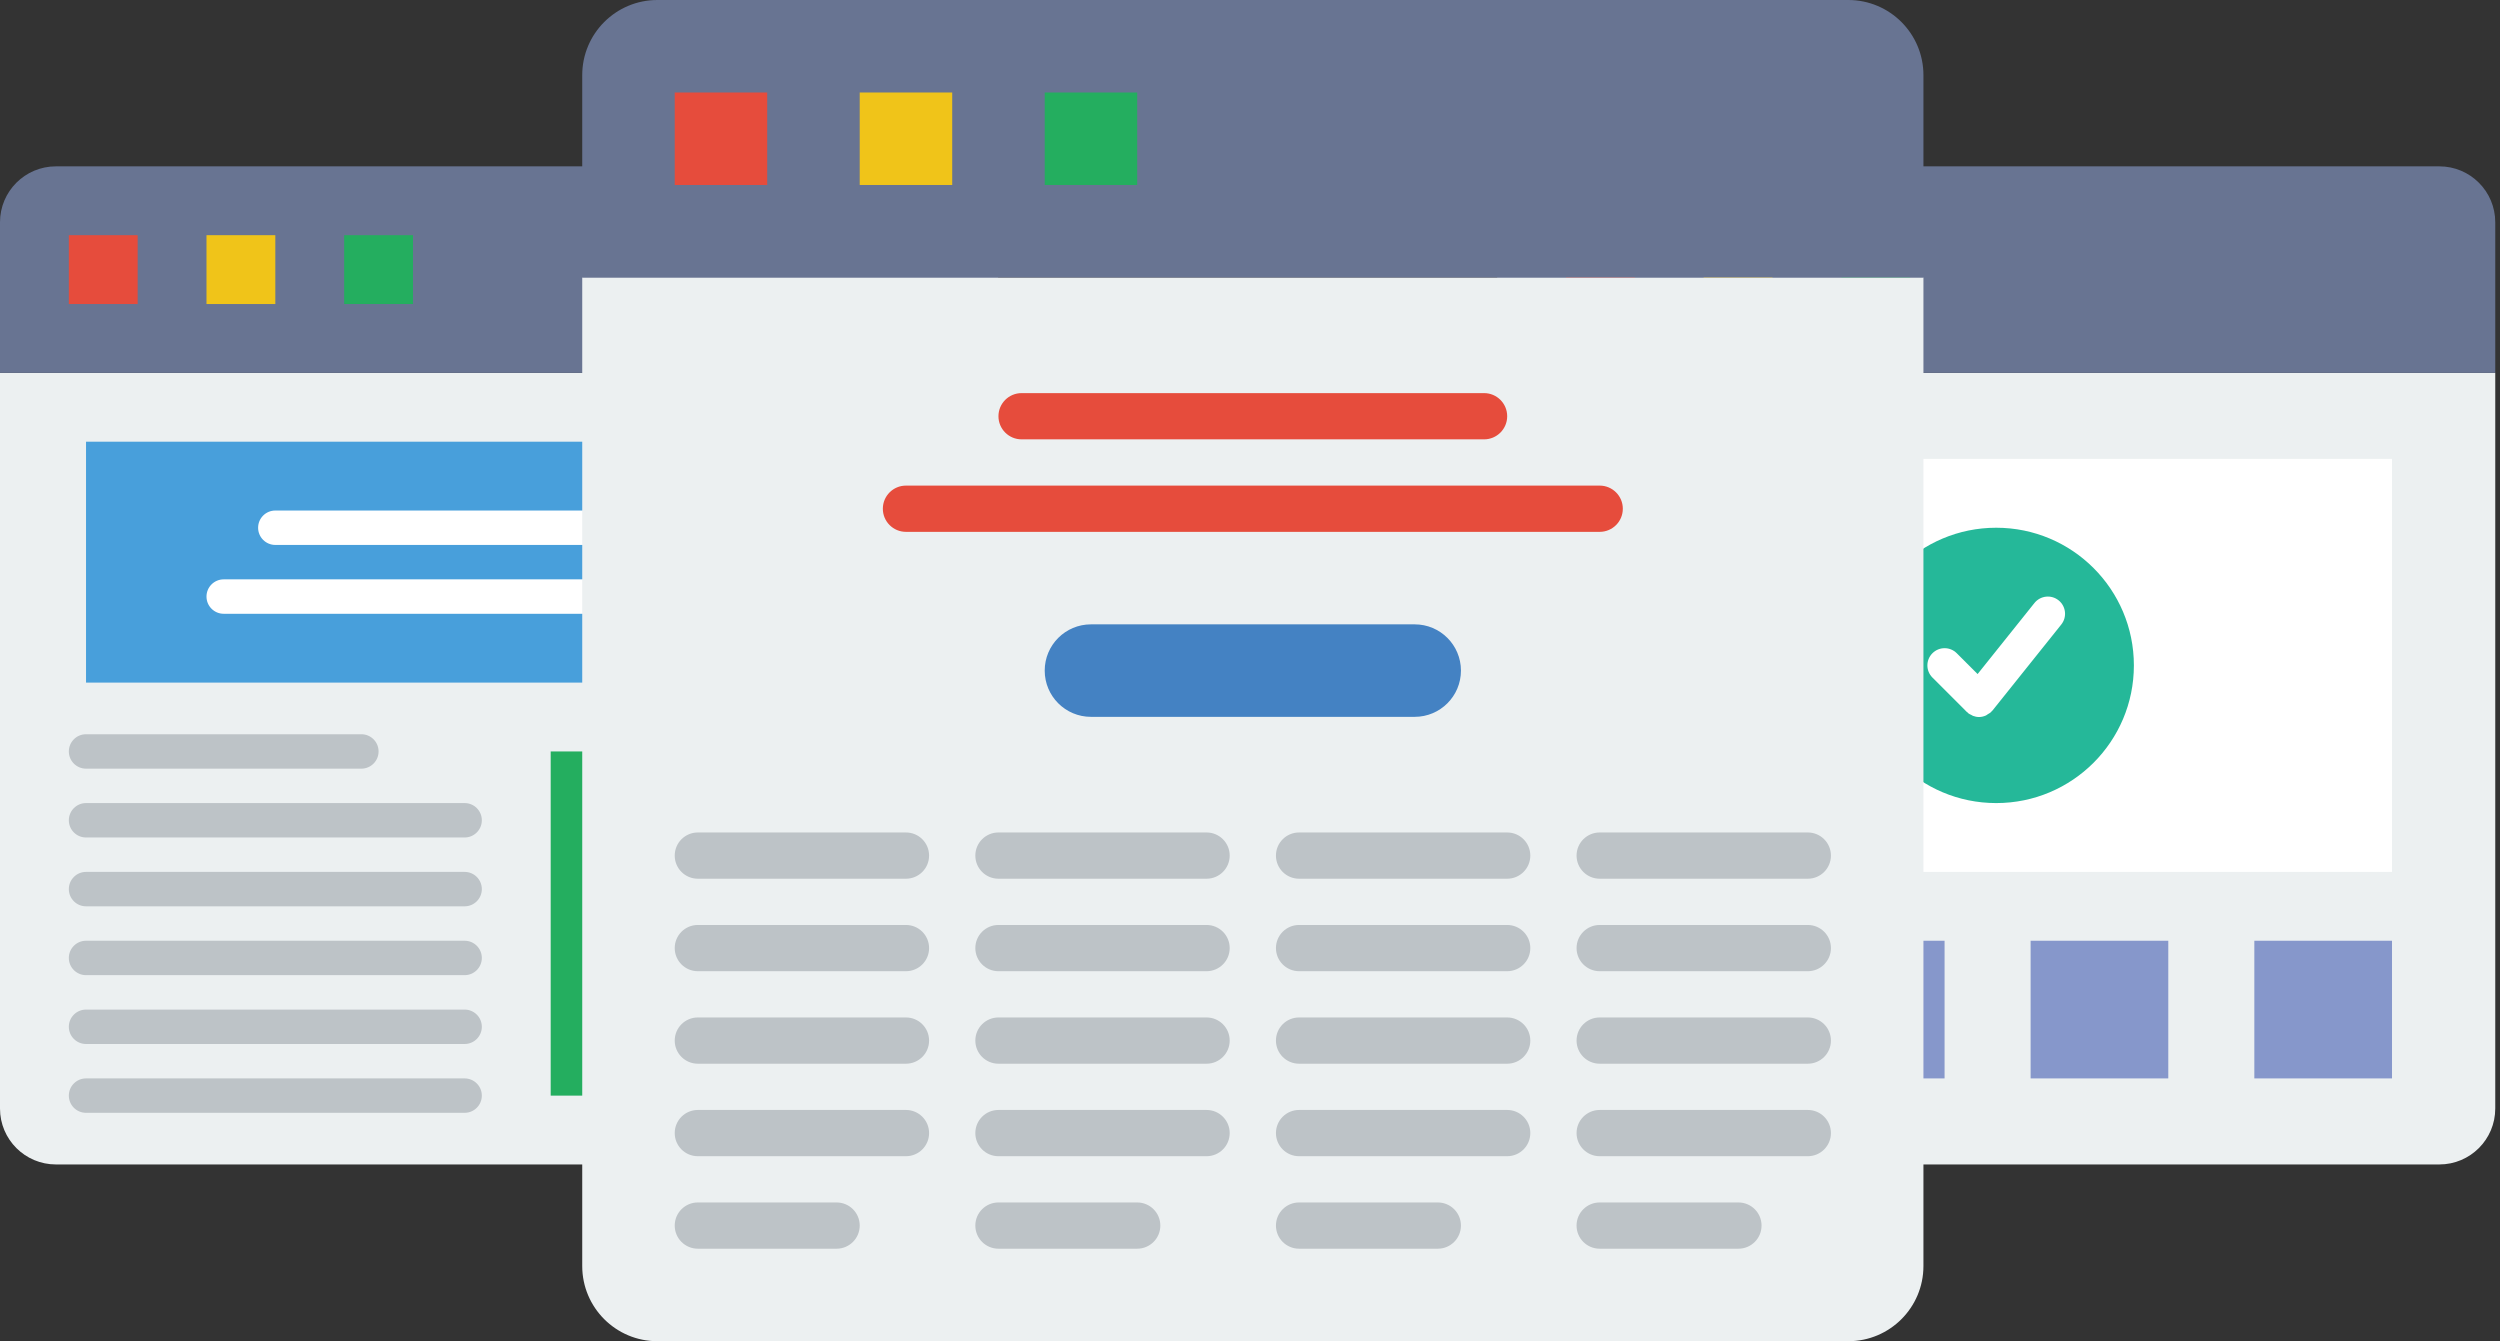 <svg width="233" height="125" viewBox="0 0 233 125" fill="none" xmlns="http://www.w3.org/2000/svg">
<rect x="0" y="0" width="233" height="125" fill="#333333" stroke="none"/>
<g clip-path="url(#clip0)">
<path d="M87.811 108.527H5.213C2.334 108.527 0 106.194 0 103.315V34.75H93.023V103.315C93.023 106.194 90.69 108.527 87.811 108.527Z" fill="#ECF0F1"/>
<path d="M93.023 34.75H0V20.716C0 17.837 2.334 15.504 5.213 15.504H87.811C90.69 15.504 93.023 17.837 93.023 20.716V34.75Z" fill="#687492"/>
<path d="M12.83 21.919H6.415V28.335H12.83V21.919Z" fill="#E64C3C"/>
<path d="M25.66 21.919H19.245V28.335H25.66V21.919Z" fill="#F0C419"/>
<path d="M38.492 21.919H32.076V28.335H38.492V21.919Z" fill="#24AE5F"/>
<path d="M43.303 78.054H8.018C7.133 78.054 6.415 77.335 6.415 76.45C6.415 75.565 7.133 74.846 8.018 74.846H43.303C44.188 74.846 44.907 75.565 44.907 76.45C44.907 77.335 44.188 78.054 43.303 78.054Z" fill="#BDC3C7"/>
<path d="M43.303 84.469H8.018C7.133 84.469 6.415 83.751 6.415 82.865C6.415 81.98 7.133 81.261 8.018 81.261H43.303C44.188 81.261 44.907 81.98 44.907 82.865C44.907 83.751 44.188 84.469 43.303 84.469Z" fill="#BDC3C7"/>
<path d="M33.68 71.639H8.018C7.133 71.639 6.415 70.92 6.415 70.035C6.415 69.149 7.133 68.431 8.018 68.431H33.68C34.565 68.431 35.284 69.149 35.284 70.035C35.284 70.92 34.565 71.639 33.68 71.639Z" fill="#BDC3C7"/>
<path d="M43.303 90.885H8.018C7.133 90.885 6.415 90.166 6.415 89.281C6.415 88.396 7.133 87.677 8.018 87.677H43.303C44.188 87.677 44.907 88.396 44.907 89.281C44.907 90.166 44.188 90.885 43.303 90.885Z" fill="#BDC3C7"/>
<path d="M43.303 97.3H8.018C7.133 97.3 6.415 96.582 6.415 95.696C6.415 94.811 7.133 94.093 8.018 94.093H43.303C44.188 94.093 44.907 94.811 44.907 95.696C44.907 96.582 44.188 97.3 43.303 97.3Z" fill="#BDC3C7"/>
<path d="M43.303 103.715H8.018C7.133 103.715 6.415 102.997 6.415 102.112C6.415 101.226 7.133 100.508 8.018 100.508H43.303C44.188 100.508 44.907 101.226 44.907 102.112C44.907 102.997 44.188 103.715 43.303 103.715Z" fill="#BDC3C7"/>
<path d="M85.004 70.035H51.324V102.112H85.004V70.035Z" fill="#24AE5F"/>
<path d="M79.723 86.543L73.308 80.128C72.68 79.501 71.667 79.501 71.04 80.128L66.56 84.607L65.288 83.335C64.661 82.708 63.648 82.708 63.021 83.335L56.605 89.751C55.978 90.378 55.978 91.391 56.605 92.019C56.918 92.331 57.329 92.488 57.739 92.488C58.15 92.488 58.56 92.331 58.873 92.019L64.155 86.737L69.436 92.019C69.749 92.331 70.159 92.488 70.57 92.488C70.981 92.488 71.391 92.331 71.704 92.019C72.331 91.391 72.331 90.378 71.704 89.751L68.828 86.875L72.174 83.529L77.455 88.811C77.768 89.124 78.178 89.281 78.589 89.281C79 89.281 79.41 89.124 79.723 88.811C80.35 88.184 80.35 87.17 79.723 86.543Z" fill="white"/>
<path d="M85.003 41.166H8.018V63.619H85.003V41.166Z" fill="#489FDB"/>
<path d="M64.152 50.788H25.66C24.775 50.788 24.056 50.07 24.056 49.185C24.056 48.299 24.775 47.581 25.66 47.581H64.152C65.038 47.581 65.756 48.299 65.756 49.185C65.756 50.07 65.038 50.788 64.152 50.788Z" fill="white"/>
<path d="M72.172 57.204H20.849C19.963 57.204 19.245 56.485 19.245 55.6C19.245 54.715 19.963 53.996 20.849 53.996H72.172C73.057 53.996 73.776 54.715 73.776 55.6C73.776 56.485 73.057 57.204 72.172 57.204Z" fill="white"/>
</g>
<g clip-path="url(#clip1)">
<path d="M227.346 108.527H144.747C141.868 108.527 139.535 106.194 139.535 103.315V34.75H232.558V103.315C232.558 106.194 230.225 108.527 227.346 108.527Z" fill="#ECF0F1"/>
<path d="M232.558 34.75H139.535V20.716C139.535 17.837 141.868 15.504 144.747 15.504H227.346C230.225 15.504 232.558 17.837 232.558 20.716V34.75Z" fill="#687492"/>
<path d="M152.365 21.919H145.95V28.334H152.365V21.919Z" fill="#E64C3C"/>
<path d="M165.196 21.919H158.781V28.334H165.196V21.919Z" fill="#F0C419"/>
<path d="M178.027 21.919H171.611V28.334H178.027V21.919Z" fill="#24AE5F"/>
<path d="M160.385 87.677H147.554V100.508H160.385V87.677Z" fill="#8697CB"/>
<path d="M181.234 87.677H168.403V100.508H181.234V87.677Z" fill="#8697CB"/>
<path d="M202.084 87.677H189.253V100.508H202.084V87.677Z" fill="#8697CB"/>
<path d="M222.935 87.677H210.104V100.508H222.935V87.677Z" fill="#8697CB"/>
<path d="M222.935 42.769H147.554V81.262H222.935V42.769Z" fill="white"/>
<path d="M186.047 74.847C193.133 74.847 198.878 69.102 198.878 62.016C198.878 54.929 193.133 49.185 186.047 49.185C178.96 49.185 173.216 54.929 173.216 62.016C173.216 69.102 178.96 74.847 186.047 74.847Z" fill="#25B899"/>
<path d="M191.861 55.951C191.171 55.398 190.161 55.512 189.608 56.202L184.312 62.822L182.371 60.882C181.744 60.254 180.73 60.254 180.103 60.882C179.476 61.509 179.476 62.522 180.103 63.149L183.311 66.357C183.333 66.38 183.362 66.386 183.385 66.407C183.409 66.428 183.418 66.457 183.444 66.477C183.529 66.545 183.627 66.582 183.718 66.628C183.775 66.657 183.823 66.696 183.88 66.718C184.062 66.785 184.251 66.827 184.443 66.827C184.663 66.827 184.881 66.774 185.086 66.683C185.154 66.654 185.207 66.599 185.269 66.561C185.374 66.497 185.486 66.447 185.577 66.357C185.601 66.333 185.609 66.301 185.63 66.277C185.649 66.256 185.677 66.248 185.696 66.226L192.111 58.206C192.665 57.514 192.552 56.505 191.861 55.951Z" fill="white"/>
</g>
<g clip-path="url(#clip2)">
<path d="M172.259 125H61.268C57.399 125 54.264 121.864 54.264 117.996V25.862H179.264V117.996C179.264 121.864 176.128 125 172.259 125Z" fill="#ECF0F1"/>
<path d="M179.264 25.862H54.264V7.004C54.264 3.136 57.399 0 61.268 0H172.259C176.128 0 179.264 3.136 179.264 7.004V25.862Z" fill="#687492"/>
<path d="M71.504 8.621H62.884V17.241H71.504V8.621Z" fill="#E64C3C"/>
<path d="M88.746 8.621H80.125V17.241H88.746V8.621Z" fill="#F0C419"/>
<path d="M105.988 8.621H97.367V17.241H105.988V8.621Z" fill="#24AE5F"/>
<path d="M131.85 66.81H101.677C99.296 66.81 97.367 64.881 97.367 62.5C97.367 60.119 99.296 58.19 101.677 58.19H131.85C134.231 58.19 136.16 60.119 136.16 62.5C136.16 64.881 134.231 66.81 131.85 66.81Z" fill="#4482C3"/>
<path d="M138.315 40.948H95.211C94.022 40.948 93.056 39.985 93.056 38.793C93.056 37.601 94.022 36.638 95.211 36.638H138.315C139.505 36.638 140.47 37.601 140.47 38.793C140.47 39.985 139.505 40.948 138.315 40.948Z" fill="#E64C3C"/>
<path d="M149.091 49.569H84.436C83.246 49.569 82.281 48.606 82.281 47.414C82.281 46.222 83.246 45.258 84.436 45.258H149.091C150.281 45.258 151.247 46.222 151.247 47.414C151.247 48.606 150.281 49.569 149.091 49.569Z" fill="#E64C3C"/>
<path d="M84.436 107.759H65.039C63.849 107.759 62.884 106.795 62.884 105.603C62.884 104.411 63.849 103.448 65.039 103.448H84.436C85.625 103.448 86.591 104.411 86.591 105.603C86.591 106.795 85.625 107.759 84.436 107.759Z" fill="#BDC3C7"/>
<path d="M77.97 116.379H65.039C63.849 116.379 62.884 115.416 62.884 114.224C62.884 113.032 63.849 112.069 65.039 112.069H77.97C79.16 112.069 80.126 113.032 80.126 114.224C80.125 115.416 79.16 116.379 77.97 116.379Z" fill="#BDC3C7"/>
<path d="M84.436 99.138H65.039C63.849 99.138 62.884 98.174 62.884 96.983C62.884 95.791 63.849 94.827 65.039 94.827H84.436C85.625 94.827 86.591 95.791 86.591 96.983C86.591 98.174 85.625 99.138 84.436 99.138Z" fill="#BDC3C7"/>
<path d="M84.436 90.517H65.039C63.849 90.517 62.884 89.554 62.884 88.362C62.884 87.17 63.849 86.207 65.039 86.207H84.436C85.625 86.207 86.591 87.17 86.591 88.362C86.591 89.554 85.625 90.517 84.436 90.517Z" fill="#BDC3C7"/>
<path d="M112.452 107.759H93.056C91.866 107.759 90.901 106.795 90.901 105.603C90.901 104.411 91.866 103.448 93.056 103.448H112.452C113.642 103.448 114.608 104.411 114.608 105.603C114.607 106.795 113.642 107.759 112.452 107.759Z" fill="#BDC3C7"/>
<path d="M105.987 116.379H93.056C91.867 116.379 90.901 115.416 90.901 114.224C90.901 113.032 91.867 112.069 93.056 112.069H105.987C107.177 112.069 108.143 113.032 108.143 114.224C108.143 115.416 107.177 116.379 105.987 116.379Z" fill="#BDC3C7"/>
<path d="M112.452 99.138H93.056C91.866 99.138 90.901 98.174 90.901 96.983C90.901 95.791 91.866 94.827 93.056 94.827H112.452C113.642 94.827 114.608 95.791 114.608 96.983C114.607 98.174 113.642 99.138 112.452 99.138Z" fill="#BDC3C7"/>
<path d="M112.452 90.517H93.056C91.866 90.517 90.901 89.554 90.901 88.362C90.901 87.17 91.866 86.207 93.056 86.207H112.452C113.642 86.207 114.608 87.17 114.608 88.362C114.607 89.554 113.642 90.517 112.452 90.517Z" fill="#BDC3C7"/>
<path d="M140.47 107.759H121.073C119.884 107.759 118.918 106.795 118.918 105.603C118.918 104.411 119.884 103.448 121.073 103.448H140.47C141.659 103.448 142.625 104.411 142.625 105.603C142.625 106.795 141.659 107.759 140.47 107.759Z" fill="#BDC3C7"/>
<path d="M134.004 116.379H121.073C119.884 116.379 118.918 115.416 118.918 114.224C118.918 113.032 119.884 112.069 121.073 112.069H134.004C135.194 112.069 136.16 113.032 136.16 114.224C136.159 115.416 135.194 116.379 134.004 116.379Z" fill="#BDC3C7"/>
<path d="M140.47 99.138H121.073C119.884 99.138 118.918 98.174 118.918 96.983C118.918 95.791 119.884 94.827 121.073 94.827H140.47C141.659 94.827 142.625 95.791 142.625 96.983C142.625 98.174 141.659 99.138 140.47 99.138Z" fill="#BDC3C7"/>
<path d="M140.47 90.517H121.073C119.884 90.517 118.918 89.554 118.918 88.362C118.918 87.17 119.884 86.207 121.073 86.207H140.47C141.659 86.207 142.625 87.17 142.625 88.362C142.625 89.554 141.659 90.517 140.47 90.517Z" fill="#BDC3C7"/>
<path d="M168.488 107.759H149.091C147.902 107.759 146.936 106.795 146.936 105.603C146.936 104.411 147.902 103.448 149.091 103.448H168.488C169.678 103.448 170.643 104.411 170.643 105.603C170.643 106.795 169.678 107.759 168.488 107.759Z" fill="#BDC3C7"/>
<path d="M162.021 116.379H149.09C147.9 116.379 146.935 115.416 146.935 114.224C146.935 113.032 147.9 112.069 149.09 112.069H162.021C163.211 112.069 164.177 113.032 164.177 114.224C164.177 115.416 163.211 116.379 162.021 116.379Z" fill="#BDC3C7"/>
<path d="M168.488 99.138H149.091C147.902 99.138 146.936 98.174 146.936 96.983C146.936 95.791 147.902 94.827 149.091 94.827H168.488C169.678 94.827 170.643 95.791 170.643 96.983C170.643 98.174 169.678 99.138 168.488 99.138Z" fill="#BDC3C7"/>
<path d="M168.488 90.517H149.091C147.902 90.517 146.936 89.554 146.936 88.362C146.936 87.17 147.902 86.207 149.091 86.207H168.488C169.678 86.207 170.643 87.17 170.643 88.362C170.643 89.554 169.678 90.517 168.488 90.517Z" fill="#BDC3C7"/>
<path d="M84.436 81.897H65.039C63.849 81.897 62.884 80.933 62.884 79.741C62.884 78.549 63.849 77.586 65.039 77.586H84.436C85.625 77.586 86.591 78.549 86.591 79.741C86.591 80.933 85.625 81.897 84.436 81.897Z" fill="#BDC3C7"/>
<path d="M112.452 81.897H93.056C91.866 81.897 90.901 80.933 90.901 79.741C90.901 78.549 91.866 77.586 93.056 77.586H112.452C113.642 77.586 114.608 78.549 114.608 79.741C114.607 80.933 113.642 81.897 112.452 81.897Z" fill="#BDC3C7"/>
<path d="M140.47 81.897H121.073C119.884 81.897 118.918 80.933 118.918 79.741C118.918 78.549 119.884 77.586 121.073 77.586H140.47C141.659 77.586 142.625 78.549 142.625 79.741C142.625 80.933 141.659 81.897 140.47 81.897Z" fill="#BDC3C7"/>
<path d="M168.488 81.897H149.091C147.902 81.897 146.936 80.933 146.936 79.741C146.936 78.549 147.902 77.586 149.091 77.586H168.488C169.678 77.586 170.643 78.549 170.643 79.741C170.643 80.933 169.678 81.897 168.488 81.897Z" fill="#BDC3C7"/>
</g>
<defs>
<clipPath id="clip0">
<rect width="93.023" height="93.023" fill="white" transform="translate(0 15.504)"/>
</clipPath>
<clipPath id="clip1">
<rect width="93.023" height="93.023" fill="white" transform="translate(139.535 15.504)"/>
</clipPath>
<clipPath id="clip2">
<rect width="125" height="125" fill="white" transform="translate(54.264)"/>
</clipPath>
</defs>
</svg>
